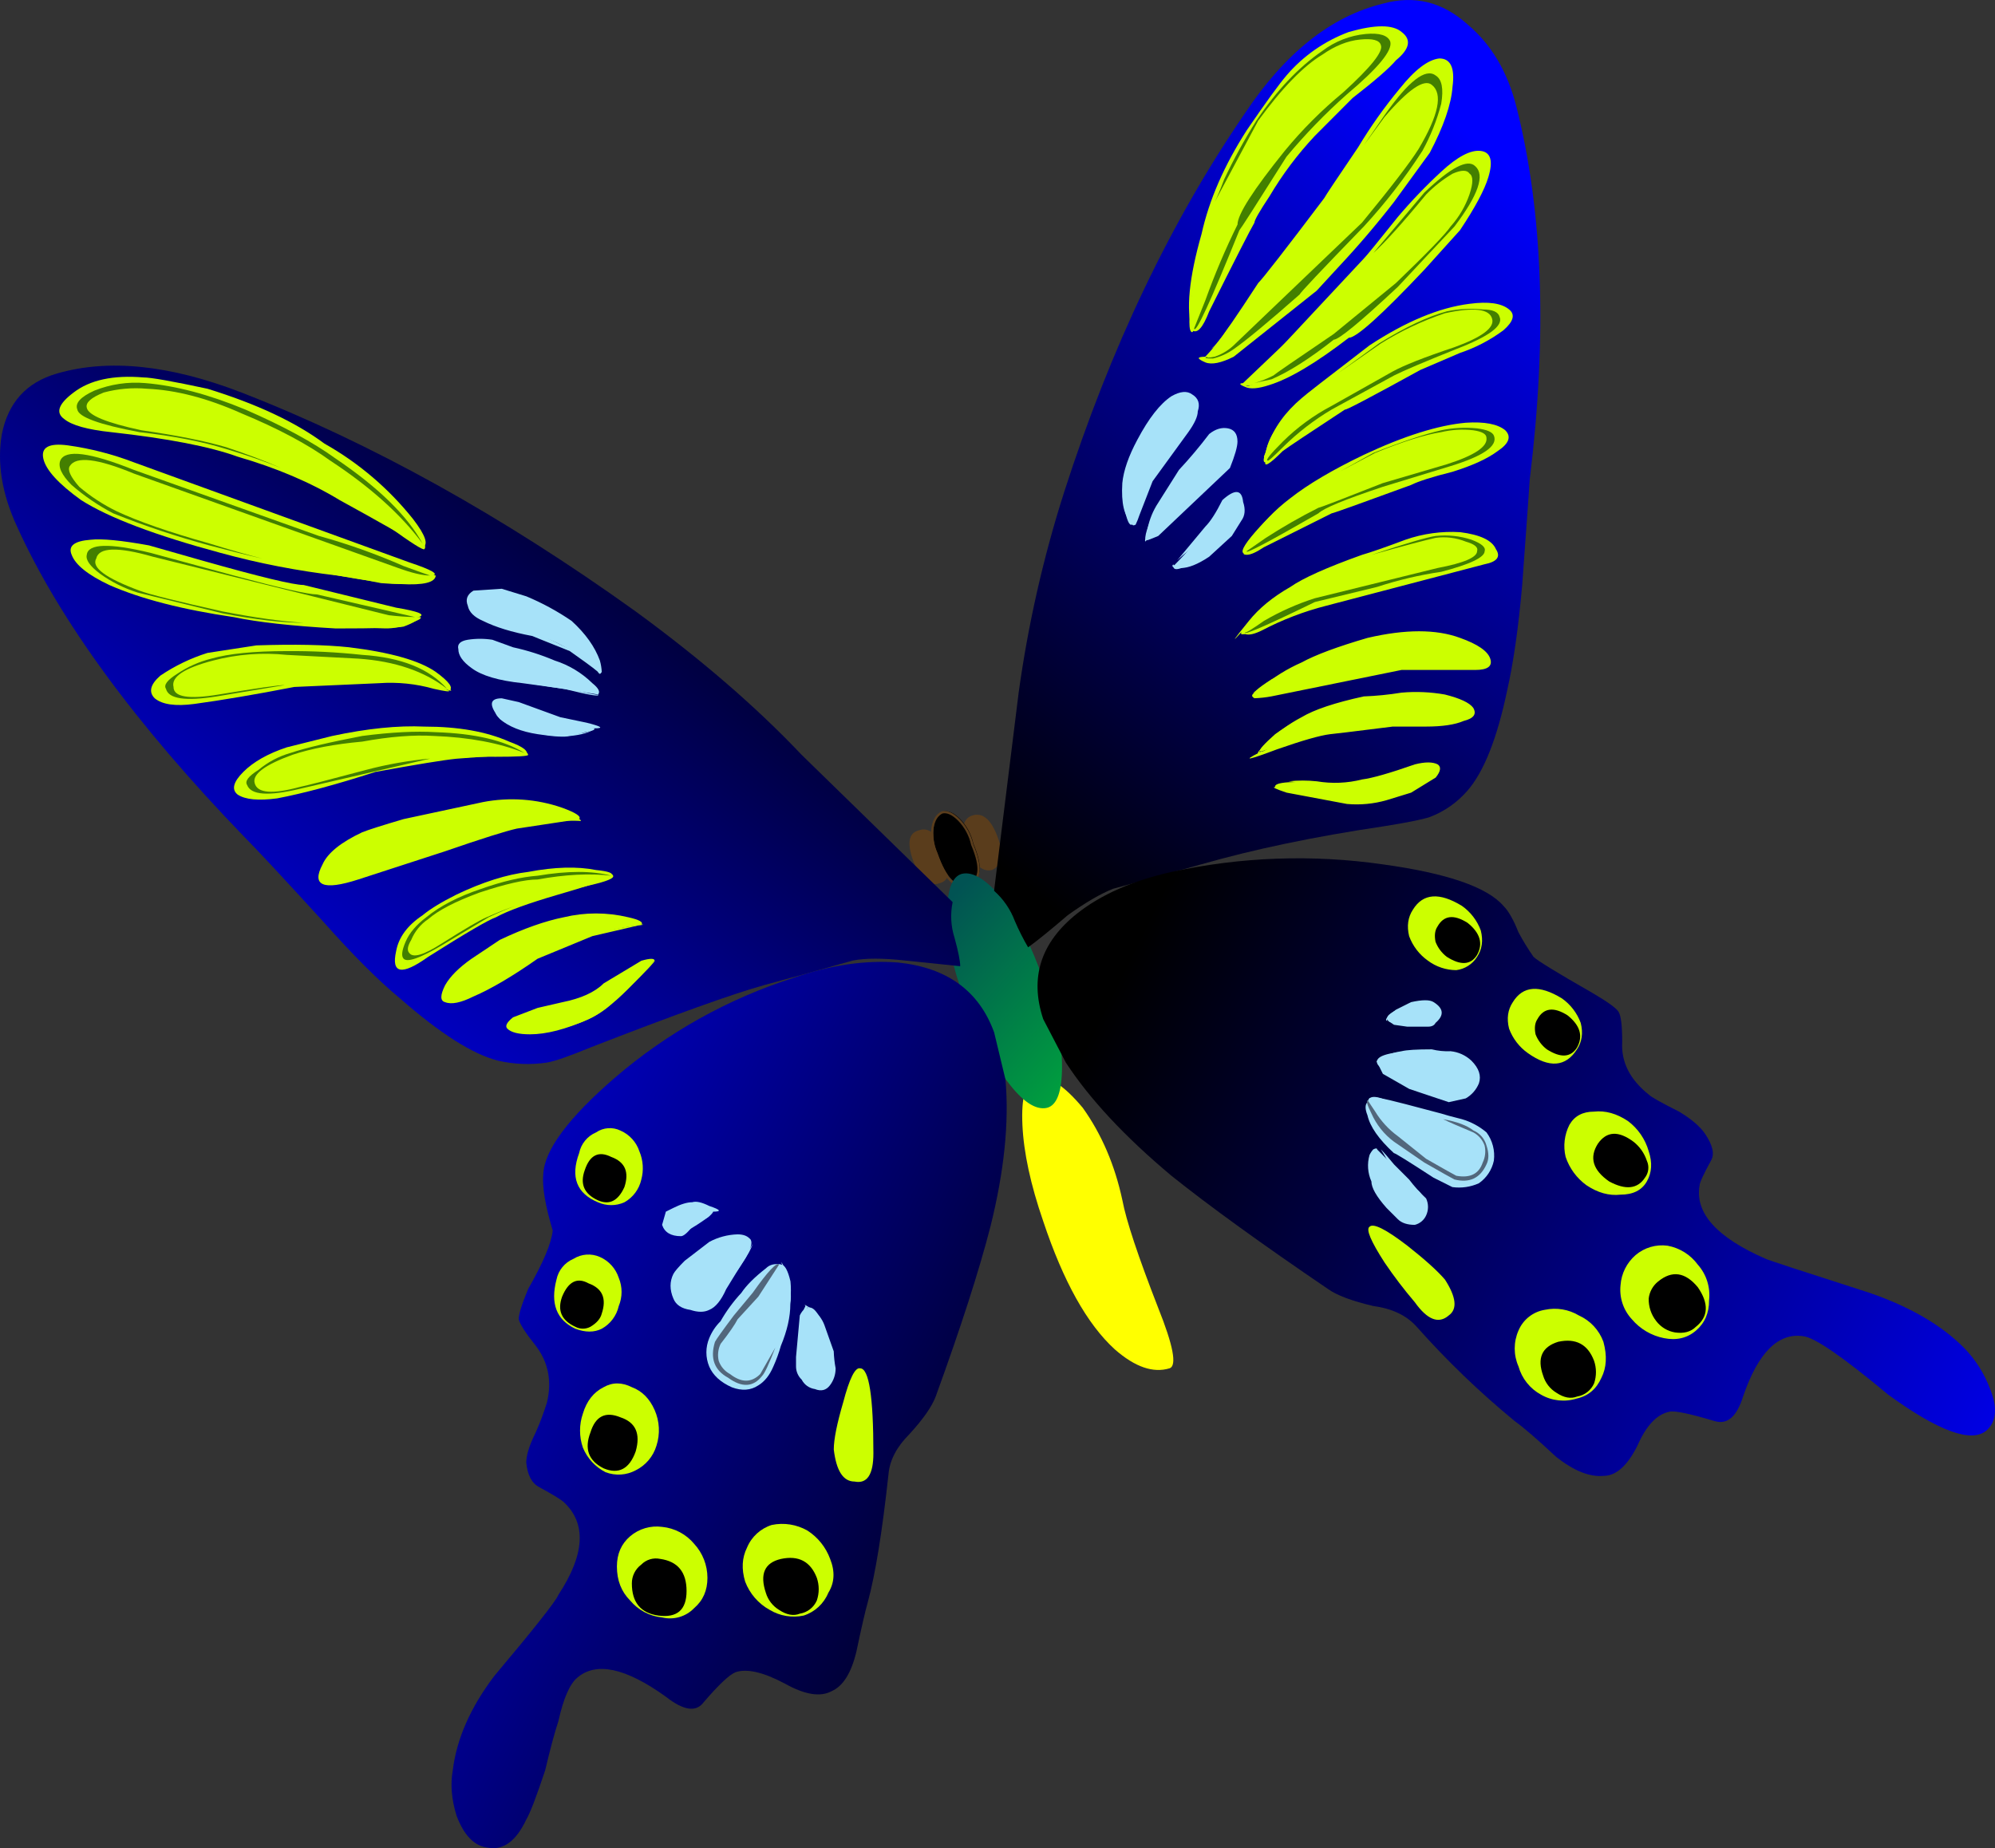 <?xml version="1.0" encoding="iso-8859-1"?>
<!-- Generator: Adobe Illustrator 20.1.0, SVG Export Plug-In . SVG Version: 6.00 Build 0)  -->
<svg version="1.0" id="Layer_1" xmlns="http://www.w3.org/2000/svg" xmlns:xlink="http://www.w3.org/1999/xlink" x="0px" y="0px"
	 viewBox="0 0 892.84 827.18" enable-background="new 0 0 892.84 827.18" xml:space="preserve">
<rect x="0" y="0" width="892.84" height="827.18" fill="#333333" stroke="none"/>
<title>butterflies_0003</title>
<path fill="#BFBFBF" fill-opacity="0" d="M593.08,197.18c20.947-28.473,31.42-49.75,31.42-63.83c0-40.987-25.333-68.677-76-83.07
	c-46.26-12.853-102.22-12.54-167.88,0.94c-66.287,13.767-122.1,37.077-167.44,69.93c-50.967,36.92-76.45,78.063-76.45,123.43
	c0,24.407,8.287,53.35,24.86,86.83c16.273,33.473,24.41,50.367,24.41,50.68c0,15.647,3.44,38.957,10.32,69.93
	c10,46,24.697,87.927,44.09,125.78c59.06,115.767,149.57,173.65,271.53,173.65c35.96,0,76.767-21.12,122.42-63.36
	c43.46-40.36,65.19-73.213,65.19-98.56c0-72.587-22.983-148.303-68.95-227.15c-7.82-13.14-23.767-37.857-47.84-74.15
	c-14.38-21.907-21.57-35.983-21.57-42.23C561.19,241.613,571.82,225.34,593.08,197.18z"/>
<path fill="#FFFF00" d="M502.32,537.24c-3.373-15.767-9.283-29.563-17.73-41.39c-8.44-10.14-15.477-14.647-21.11-13.52
	c-4.5,1.687-6.47,8.727-5.91,21.12s3.657,26.753,9.29,43.08c9.007,27.033,19.7,46.18,32.08,57.44
	c9.007,7.887,17.167,10.703,24.48,8.45c3.38-1.127,1.69-10.127-5.07-27C509.35,562.313,504.007,546.253,502.32,537.24z"/>
<path fill="#5A3D1C" d="M446.6,375c-2.813-7.887-6.48-11.267-11-10.14c-4.52,1.127-5.647,5.633-3.38,13.52
	c3.38,8.447,7.32,12.113,11.82,11C448.56,387.127,449.413,382.333,446.6,375z"/>
<path fill="#5A3D1C" d="M423,381.8c-3.38-8.447-7.32-11.827-11.82-10.14c-4.5,1.127-5.343,5.633-2.53,13.52
	c3.38,8.447,7.32,11.827,11.82,10.14C424.943,394.193,425.787,389.687,423,381.8z"/>
<path d="M435.62,377.58c-0.918-4.142-2.963-7.948-5.91-11c-2.813-2.813-5.347-3.94-7.6-3.38c-2.253,1.127-3.66,3.38-4.22,6.76
	c-0.552,4.024,0.033,8.122,1.69,11.83c3.94,11.267,8.443,15.773,13.51,13.52C439.283,394.19,440.127,388.28,435.62,377.58z"/>
<path fill="none" stroke="#5A3D1C" d="M435.1,378c4.5,10.7,3.657,16.613-2.53,17.74c-5.067,2.253-9.57-2.253-13.51-13.52
	c-1.656-3.708-2.242-7.806-1.69-11.83c0.56-3.38,1.967-5.633,4.22-6.76c2.253-0.56,4.787,0.567,7.6,3.38
	C432.133,370.061,434.177,373.863,435.1,378z"/>
<linearGradient id="SVGID_1_" gradientUnits="userSpaceOnUse" x1="1083.674" y1="342.181" x2="1088.075" y2="346.192" gradientTransform="matrix(16.88 0 0 16.9 -17876.51 -5370.259)">
	<stop  offset="0" style="stop-color:#015353"/>
	<stop  offset="0.84" style="stop-color:#009541"/>
	<stop  offset="1" style="stop-color:#00A33D"/>
</linearGradient>
<path fill="url(#SVGID_1_)" d="M466.86,438.4c-5.067-14.667-10.977-26.493-17.73-35.48c-7.333-9.013-13.523-12.957-18.57-11.83
	c-4.5,1.127-6.75,7.323-6.75,18.59c0,11.827,2.813,24.78,8.44,38.86c5.067,14.667,11.257,26.493,18.57,35.48
	c6.753,9.013,12.663,12.957,17.73,11.83c4.5-1.127,6.75-7.323,6.75-18.59C475.3,465.993,472.487,453.04,466.86,438.4z"/>
<linearGradient id="SVGID_2_" gradientUnits="userSpaceOnUse" x1="1085.959" y1="341.033" x2="1100.259" y2="323.103" gradientTransform="matrix(16.88 0 0 16.9 -17876.51 -5370.259)">
	<stop  offset="0" style="stop-color:#000000"/>
	<stop  offset="0.28" style="stop-color:#000043"/>
	<stop  offset="0.92" style="stop-color:#0000E9"/>
	<stop  offset="1" style="stop-color:#0000FF"/>
</linearGradient>
<path fill="url(#SVGID_2_)" d="M656.81,10.95c-11.253-10.14-23.92-13.237-38-9.29c-23.073,5.633-43.617,21.967-61.63,49
	c-33.207,48.433-60.207,105.033-81,169.8c-9.307,29.213-16.095,59.169-20.29,89.54l-11,88.7c4.152,3.683,7.341,8.324,9.29,13.52
	c1.734,4.044,3.714,7.978,5.93,11.78c3.94-2.813,9.85-7.6,17.73-14.36c7.88-5.633,14.633-9.577,20.26-11.83
	c2.253-0.56,15.48-4.227,39.68-11c23.64-6.76,50.64-12.393,81-16.9c10.667-1.687,17.703-3.093,21.11-4.22
	c6.52-2.483,12.321-6.549,16.88-11.83c7.333-8.447,13.243-23.37,17.73-44.77c2.813-12.393,5.063-28.163,6.75-47.31
	c2.253-30.973,3.38-46.743,3.38-47.31c7.88-64.2,5.91-119.673-5.91-166.42C674.807,32.323,667.503,19.957,656.81,10.95z"/>
<linearGradient id="SVGID_3_" gradientUnits="userSpaceOnUse" x1="1088.729" y1="343.649" x2="1114.649" y2="356.479" gradientTransform="matrix(16.88 0 0 16.9 -17876.51 -5370.259)">
	<stop  offset="0" style="stop-color:#000000"/>
	<stop  offset="0.28" style="stop-color:#000043"/>
	<stop  offset="0.92" style="stop-color:#0000E9"/>
	<stop  offset="1" style="stop-color:#0000FF"/>
</linearGradient>
<path fill="url(#SVGID_3_)" d="M672.85,405.46c-7.333-8.447-25.333-14.643-54-18.59c-31.466-4.527-63.488-3.382-94.55,3.38
	c-17.447,3.94-31.517,10.137-42.21,18.59c-16.32,12.953-21.387,28.723-15.2,47.31L477,475.57
	c10.667,16.333,26.427,33.23,47.28,50.69c16.887,13.513,40.243,30.41,70.07,50.69c3.94,2.813,10.693,5.347,20.26,7.6
	c8.44,1.127,14.913,4.223,19.42,9.29c13.507,15.206,28.185,29.329,43.9,42.24c3.94,2.813,10.13,8.163,18.57,16.05
	c7.88,6.193,14.917,9.01,21.11,8.45c5.627,0,10.693-4.507,15.2-13.52c3.94-9.013,8.723-14.083,14.35-15.21
	c2.253-0.56,9.007,0.847,20.26,4.22c5.627,1.687,9.847-1.98,12.66-11c6.753-19.713,15.753-28.713,27-27
	c5.067,0.56,17.733,9.29,38,26.19c22.513,16.333,37.147,21.683,43.9,16.05c4.5-3.94,5.063-10.137,1.69-18.59
	c-2.583-6.962-6.612-13.297-11.82-18.59c-10.133-10.14-24.203-18.307-42.21-24.5c-29.827-9.573-45.303-14.643-46.43-15.21
	c-21.947-9.573-31.797-20.557-29.55-32.95c0-1.127,1.69-4.793,5.07-11c1.687-2.813,0.843-6.757-2.53-11.83
	c-2.253-3.38-6.193-6.76-11.82-10.14c-7.88-3.94-12.383-6.473-13.51-7.6c-8.447-6.733-12.403-14.606-11.87-23.62
	c0-7.333-0.563-11.84-1.69-13.52c-1.127-1.68-5.067-4.497-11.82-8.45c-15.76-9.013-24.483-14.363-26.17-16.05
	c-2.475-3.524-4.73-7.197-6.75-11C677.343,411.647,675.103,407.713,672.85,405.46z"/>
<path fill="#CCFF00" d="M717.6,600.6c-1.913-5.27-5.883-9.539-11-11.83c-4.565-2.733-9.996-3.637-15.2-2.53
	c-5.279,0.851-9.746,4.362-11.82,9.29c-2.252,5.113-2.252,10.937,0,16.05c1.521,5.421,5.176,9.993,10.13,12.67
	c4.862,2.778,10.665,3.391,16,1.69c5.067-1.127,8.733-4.223,11-9.29C718.99,612.143,719.287,606.793,717.6,600.6z"/>
<path fill="#CCFF00" d="M759.81,566c-3.262-4.436-8.094-7.458-13.51-8.45c-5.145-0.694-10.343,0.829-14.3,4.19
	c-3.963,3.426-6.393,8.293-6.75,13.52c-0.586,5.564,1.263,11.11,5.07,15.21c3.69,4.359,8.748,7.338,14.35,8.45
	c5.627,1.127,10.41,0,14.35-3.38c3.94-3.38,5.89-7.893,5.85-13.54C765.537,576.19,763.697,570.37,759.81,566z"/>
<path fill="#CCFF00" d="M728.57,501.76c-5.067-3.38-10.133-4.787-15.2-4.22c-5.067,0-8.733,1.97-11,5.91
	c-2.245,4.436-2.844,9.524-1.69,14.36c1.709,5.095,4.968,9.528,9.32,12.68c5.067,3.38,10.133,4.787,15.2,4.22
	c5.627,0,9.567-1.97,11.82-5.91c2.253-3.94,2.533-8.447,0.84-13.52C736.33,509.877,733.065,505.126,728.57,501.76z"/>
<path fill="#CCFF00" d="M699,446.85c-10.133-6.193-17.45-5.63-21.95,1.69c-2.253,3.38-2.817,7.323-1.69,11.83
	c1.629,4.44,4.573,8.277,8.44,11c9.567,6.76,16.883,6.197,21.95-1.69c2.253-3.38,2.817-7.323,1.69-11.83
	C705.811,453.41,702.867,449.573,699,446.85z"/>
<path fill="#CCFF00" d="M654.28,405.46c-10.133-6.193-17.45-5.63-21.95,1.69c-2.22,3.38-2.783,7.33-1.69,11.85
	c1.629,4.44,4.573,8.277,8.44,11c3.661,2.722,8.098,4.201,12.66,4.22c3.823-0.487,7.229-2.654,9.29-5.91
	c2.253-3.38,2.817-7.323,1.69-11.83C661.095,412.033,658.15,408.188,654.28,405.46z"/>
<path fill="#CCFF00" d="M646.68,572.72c-3.38-3.94-9.007-9.01-16.88-15.21c-9.567-7.333-15.193-10.15-16.88-8.45
	c-1.687,1.127,0.563,6.477,6.75,16.05c4.174,6.157,8.685,12.079,13.51,17.74c5.627,7.887,10.693,9.857,15.2,5.91
	C652.313,585.953,651.747,580.607,646.68,572.72z"/>
<path fill="#A7E2F9" d="M620.51,492.47c-3.94-1.687-6.473-1.967-7.6-0.84s-0.563,3.66,1.69,7.6c3.188,4.867,7.186,9.152,11.82,12.67
	c7.445,5.716,15.352,10.804,23.64,15.21c7.333,2.813,12.4,0.843,15.2-5.91c2.253-8.447-0.28-14.08-7.6-16.9l-24.48-7.6
	C632.613,496.693,628.39,495.283,620.51,492.47z"/>
<path fill="#A7E2F9" d="M665.26,506.83c-3.209-2.724-6.958-4.738-11-5.91c-4.5-1.127-7.597-1.97-9.29-2.53l-16-4.22
	c-10.667-2.813-15.733-3.657-15.2-2.53c0-1.127,4.783,0.563,14.35,5.07l16,5.91c9.567,3.38,14.9,5.913,16,7.6
	c1.667,2.155,2.286,4.941,1.69,7.6c-0.556,2.247-2.111,4.115-4.22,5.07c-2.813,1.687-7.033,0.56-12.66-3.38l-15.2-11
	c-4.475-3.362-8.706-7.038-12.66-11c-2.813-3.94-3.94-5.91-3.38-5.91c-0.567-0.56-1.13,0.003-1.69,1.69
	c-1.127,1.127-1.127,3.097,0,5.91c1.127,5.067,5.067,10.7,11.82,16.9c0.56,0,6.47,3.667,17.73,11l8.44,4.22
	c4.021,0.552,8.115-0.034,11.82-1.69c3.468-2.389,5.884-6.019,6.75-10.14C669.143,515.002,667.96,510.462,665.26,506.83z"/>
<path fill="#52677C" d="M645.84,500.92c2.253,1.127,6.757,3.097,13.51,5.91c2.374,1.262,4.184,3.372,5.07,5.91
	c0.59,2.556,0.29,5.237-0.85,7.6c-1.687,5.067-5.627,7.037-11.82,5.91c-1.127-0.56-5.63-3.093-13.51-7.6l-12.66-10.14
	c-4.071-2.961-7.514-6.7-10.13-11l-3.38-5.07c-0.76,0.167-0.197,2.137,1.69,5.91c2.221,5.03,5.712,9.396,10.13,12.67l13.51,9.29
	c7.88,4.507,12.383,7.04,13.51,7.6c6.753,1.687,11.537-0.567,14.35-6.76c1.127-2.253,1.127-5.07,0-8.45
	c-0.826-3.042-3.005-5.535-5.91-6.76C656.53,503.72,652.027,502.047,645.84,500.92z"/>
<path fill="#A7E2F9" d="M631.49,470.51c-10.667,0.56-15.733,2.25-15.2,5.07c0,2.813,10.693,7.6,32.08,14.36
	c3.94,1.127,7.317-0.563,10.13-5.07c1.127-2.112,1.127-4.648,0-6.76c-1.732-2.287-4.071-4.044-6.75-5.07
	C648.37,471.353,641.617,470.51,631.49,470.51z"/>
<path fill="#A7E2F9" d="M648.37,493.31l7.6-1.69c2.672-1.527,4.754-3.908,5.91-6.76c1.127-3.38,0-6.76-3.38-10.14
	c-2.548-2.391-5.813-3.874-9.29-4.22c-2.839,0.126-5.682-0.156-8.44-0.84c-6.753,0-11.257,0.28-13.51,0.84
	c-2.923,0.423-5.767,1.276-8.44,2.53c-2.253,1.127-3.097,1.97-2.53,2.53l11-3.38h13.51c7.88,1.127,12.663,2.817,14.35,5.07
	c3.38,3.38,2.817,6.477-1.69,9.29c-1.687,1.127-4.5,0.563-8.44-1.69l-12.66-5.07c-10.667-2.253-16-3.66-16-4.22l2.53,5.07
	l11.82,6.76L648.37,493.31z"/>
<path fill="#A7E2F9" d="M627.27,451.08c-5.627,2.253-7.597,4.223-5.91,5.91c1.127,1.127,6.753,1.407,16.88,0.84
	c2.253,0.56,3.943-0.567,5.07-3.38c1.127-3.94-0.563-5.91-5.07-5.91C633.733,448.54,630.077,449.387,627.27,451.08z"/>
<path fill="#A7E2F9" d="M632.33,450.23c3.94-1.127,6.753-1.127,8.44,0c1.687,1.687,1.687,3.377,0,5.07
	c-0.56,0.56-2.25,0.84-5.07,0.84l-5.91-0.84c-4.573,1.373-7.387,1.937-8.44,1.69l2.53,1.69l5.91,0.84h9.29
	c1.687,0,2.813-0.563,3.38-1.69c3.94-3.38,3.66-6.477-0.84-9.29c-1.687-1.127-5.063-1.127-10.13,0l-6.75,3.38
	c-4.4,3.333-5.527,5.023-3.38,5.07c-1.547-0.087-0.14-1.493,4.22-4.22C628.953,451.077,631.203,450.23,632.33,450.23z"/>
<path fill="#A7E2F9" d="M625.58,523.73l-9.29-9.29c-2.253,0-2.253,4.507,0,13.52c1.94,5.692,5.112,10.885,9.29,15.21
	c4.5,4.507,7.877,4.507,10.13,0c2.813-3.38,2.533-6.76-0.84-10.14C631.234,530.52,628.086,527.369,625.58,523.73z"/>
<path fill="#A7E2F9" d="M616.29,514.43c0-0.56-0.563-0.56-1.69,0c-0.691,0.751-1.261,1.604-1.69,2.53
	c-1.126,3.92-0.825,8.112,0.85,11.83c0,2.813,2.25,6.757,6.75,11.83l5.07,5.07c1.687,1.687,4.22,2.53,7.6,2.53
	c2.247-0.556,4.115-2.111,5.07-4.22c1.122-2.409,1.122-5.191,0-7.6c-2.76-2.604-5.302-5.43-7.6-8.45l-6.75-6.76
	c-2.473-3.027-4.443-5.28-5.91-6.76c1.549,2.452,2.958,4.989,4.22,7.6l6.75,7.6c1.127,1.687,3.097,4.22,5.91,7.6
	c1.127,3.94,0,5.91-3.38,5.91c-2.813,0-5.063-1.69-6.75-5.07L619.67,528L616.29,514.43z"/>
<path fill="#A7E2F9" d="M503.16,227.21c1.127,5.633,2.253,8.167,3.38,7.6c0.56,0,1.403-2.253,2.53-6.76
	c0.817-4.67,2.236-9.214,4.22-13.52c9.007-12.393,14.073-19.433,15.2-21.12c5.627-6.193,7.033-10.7,4.22-13.52
	c-3.38-4.507-8.163-3.1-14.35,4.22c-5.627,5.633-10.13,14.08-13.51,25.34C503.147,215.206,502.574,221.236,503.16,227.21z"/>
<path fill="#A7E2F9" d="M506.54,234c0,1.127,0.563,1.407,1.69,0.84c0.66-1.366,1.225-2.776,1.69-4.22l5.91-15.21l16-22
	c2.813-3.94,4.22-7.037,4.22-9.29c1.127-3.38,0.283-5.913-2.53-7.6c-2.253-1.687-5.35-1.407-9.29,0.84
	c-5.067,3.38-10.133,9.857-15.2,19.43c-3.94,7.333-6.19,13.81-6.75,19.43c-0.56,9.013,0.847,14.927,4.22,17.74
	c-2.813-3.38-3.657-9.293-2.53-17.74c1.241-6.518,3.52-12.794,6.75-18.59c5.067-9.013,9.287-14.083,12.66-15.21
	c2.253-1.127,4.223-1.407,5.91-0.84c1.118,1.102,1.451,2.774,0.84,4.22c0,1.127-2.533,4.793-7.6,11l-11,14.36
	c-2.777,4.944-4.503,10.408-5.07,16.05V234H506.54z"/>
<path fill="#A7E2F9" d="M514.14,234.81c-1.687,4.507-1.967,6.76-0.84,6.76c1.127,0.56,6.193-3.947,15.2-13.52l18.57-18.59
	c5.627-7.333,6.19-12.12,1.69-14.36c-2.253-2.253-6.193-0.563-11.82,5.07l-16,21.12C518.228,225.558,515.95,230.088,514.14,234.81z"
	/>
<path fill="#A7E2F9" d="M541.15,194.26c-4.228,5.576-8.737,10.933-13.51,16.05l-10.13,16.05c-2.144,3.64-3.576,7.655-4.22,11.83
	c-1.127,3.94-1.127,5.067,0,3.38c-0.56,0.56,1.13-0.003,5.07-1.69l32.08-30.41c2.253-5.633,3.38-9.577,3.38-11.83
	c0-3.38-1.407-5.35-4.22-5.91S543.97,192.013,541.15,194.26z"/>
<path fill="#A7E2F9" d="M535.24,242.42c-3.38,3.94-6.757,7.607-10.13,11c0,2.813,4.783,1.123,14.35-5.07
	c5.596-3.899,10.458-8.757,14.36-14.35c2.813-6.193,2.533-9.86-0.84-11c-2.253-0.56-4.787,1.41-7.6,5.91
	C542.745,233.927,539.321,238.489,535.24,242.42z"/>
<path fill="#A7E2F9" d="M547.91,227.21c3.38-3.38,5.07-3.1,5.07,0.84c1.127,2.813-0.28,5.91-4.22,9.29l-9.29,8.45
	c-9.567,6.193-14.35,8.447-14.35,6.76c-1.127,1.127,0,1.69,3.38,1.69s7.6-1.69,12.66-5.07l10.13-9.29l4.22-6.76
	c1.687-2.253,1.967-5.07,0.84-8.45c-0.56-5.633-3.657-5.913-9.29-0.84c-2.813,5.633-5.347,9.577-7.6,11.83l-12.66,15.2
	c1.207-1.193,3.177-2.883,5.91-5.07c3.247-2.673,6.09-5.802,8.44-9.29L547.91,227.21z"/>
<path fill="#CCFF00" d="M607.85,16c-8.549,1.747-16.442,5.843-22.79,11.83c-5.067,3.94-11.54,11.273-19.42,22
	c-17.509,23.495-28.568,51.16-32.08,80.25c-1.687,12.393-1.687,18.59,0,18.59c0.56,0,3.093-5.35,7.6-16.05
	c5.627-14.667,10.96-26.493,16-35.48c11.82-22.527,25.89-39.987,42.21-52.38c15.753-13.533,22.8-22.27,21.14-26.21
	C619.383,15.737,615.163,14.887,607.85,16z"/>
<path fill="#CCFF00" d="M605.32,43.89c10.133-7.887,16.607-13.52,19.42-16.9c6.193-5.067,7.037-9.29,2.53-12.67
	c-3.94-3.38-11.82-3.38-23.64,0c-10.786,4.006-20.374,10.693-27.86,19.43c-3.38,3.947-9.303,12.117-17.77,24.51
	c-10.133,15.767-16.887,31.253-20.26,46.46c-5.627,19.713-7.033,34.073-4.22,43.08c-1.687-10.14,0.563-24.783,6.75-43.93
	c4.855-15.863,11.975-30.942,21.14-44.77c13.507-20.273,25.89-32.383,37.15-36.33c6.193-2.253,10.133-2.533,11.82-0.84
	c2.253,1.687,1.973,4.22-0.84,7.6c-9.573,8.447-18.017,16.333-25.33,23.66c-7.475,8.071-14.522,16.53-21.11,25.34
	c-4.5,7.333-7.033,11-7.6,11c-7.44,12.689-13.118,26.33-16.88,40.55c-2.253,7.333-3.943,13.247-5.07,17.74
	c2.253,1.687,4.787-1.13,7.6-8.45c11.82-23.653,18.573-36.887,20.26-39.7c0-1.127,2.25-5.07,6.75-11.83
	c5.744-9.715,12.538-18.769,20.26-27L605.32,43.89z"/>
<path fill="#437F00" d="M591.81,24.46c5.627-3.94,11.253-6.193,16.88-6.76c5.627-0.567,8.73,0.28,9.31,2.54
	c1.127,2.813-4.5,9.853-16.88,21.12c-9.549,7.864-18.313,16.635-26.17,26.19c-14.073,17.46-21.11,28.443-21.11,32.95
	c-5.424,10.98-10.215,22.262-14.35,33.79L534.4,147c0.56,2.813,7.313-11.83,20.26-43.93c0.56-0.56,7.597-11.543,21.11-32.95
	c8.282-9.962,17.308-19.282,27-27.88c14.073-11.827,20.547-19.71,19.42-23.65c-1.127-2.813-4.793-3.94-11-3.38
	c-7.054,0.677-13.78,3.309-19.42,7.6c-10.667,7.333-20.517,17.753-29.55,31.26c-5.31,8.431-10.102,17.177-14.35,26.19
	c-1.687,4.507-3.093,7.887-4.22,10.14L563.1,54C573.793,39.38,583.363,29.533,591.81,24.46z"/>
<path fill="#CCFF00" d="M574.08,114.86L549.6,147c-3.275,4.812-6.955,9.335-11,13.52c3.94,5.067,19.7-6.197,47.28-33.79
	c25.9-26.487,41.663-45.087,47.29-55.8c5.627-7.887,9.293-15.49,11-22.81c1.127-7.333,0.283-11.84-2.53-13.52
	c-5.627-2.813-14.35,4.79-26.17,22.81C599.157,81.63,585.36,100.78,574.08,114.86z"/>
<path fill="#CCFF00" d="M650.06,38.83c1.127-8.447-0.843-12.67-5.91-12.67c-5.067,0.56-10.977,5.067-17.73,13.52
	c-6.847,8.245-13.055,17-18.57,26.19c-9.567,14.087-14.633,21.687-15.2,22.8c-17.447,23.093-27.297,35.76-29.55,38
	c-9.567,14.667-15.757,23.667-18.57,27c-0.739,0.941-1.589,1.791-2.53,2.53c1.207-0.73,2.339-1.578,3.38-2.53
	c3.38-3.38,10.133-12.11,20.26-26.19c14.667-16.893,24.797-29.56,30.39-38C603.343,80.493,613.193,67,625.58,49
	c3.94-4.507,7.317-6.477,10.13-5.91c2.813,1.127,3.657,3.943,2.53,8.45c-1.127,6.76-7.6,17.46-19.42,32.1
	c-21.387,23.093-32.363,34.92-32.93,35.48l-32.08,31.26c-2.786,3.458-6.228,6.33-10.13,8.45c-2.813,1.127-4.22,1.407-4.22,0.84
	c-3.94,0-3.94,0.843,0,2.53c2.813,1.127,7.033,0.283,12.66-2.53l37.15-29.57l10.13-11c8.44-9.013,16.6-18.587,24.48-28.72l16-22
	C646.1,56.56,649.493,46.71,650.06,38.83z"/>
<path fill="#437F00" d="M610.38,65l9.29-12.67c10.667-12.393,17.703-17.18,21.11-14.36c5.067,3.94,3.097,13.513-5.91,28.72
	c-3.913,6.207-12.357,17.193-25.33,32.96L553,153.72c-2.59,2.672-5.772,4.697-9.29,5.91c-2.813,0.56-3.94,0.56-3.38,0
	c-1.687,0.56-0.843,0.84,2.53,0.84c3.34-0.794,6.494-2.227,9.29-4.22c5.627-3.94,15.477-12.107,29.55-24.5
	c0-0.56,9.567-10.697,28.7-30.41c9.669-10.498,18.424-21.802,26.17-33.79c3.674-6.664,6.506-13.758,8.43-21.12
	c1.127-6.76,0.283-10.983-2.53-12.67c-4.5-3.38-12.097,2.533-22.79,17.74L610.38,65z"/>
<path fill="#CCFF00" d="M659.35,86.13c2.253-5.633,2.253-9.3,0-11c-4.5-4.507-13.223,0.843-26.17,16.05
	c-20.26,23.653-34.05,39.14-41.37,46.46l-35.46,33.79c0,1.127,1.69,1.407,5.07,0.84c3.638-0.67,7.092-2.109,10.13-4.22l29.55-20.27
	c17.06-12.553,32.637-27.006,46.43-43.08C653.177,98.52,657.117,92.33,659.35,86.13z"/>
<path fill="#CCFF00" d="M643.31,85.29c4.5-3.38,7.877-4.787,10.13-4.22c1.687,1.127,1.687,3.66,0,7.6
	c-2.253,6.22-8.733,14.387-19.44,24.5c-18,19.147-28.693,28.72-32.08,28.72l-30.39,23.65c-9.567,6.76-14.35,8.73-14.35,5.91
	c-2.813,0-2.813,0.563,0,1.69c2.253,1.127,5.92,0.847,11-0.84c9.007-2.813,20.827-9.853,35.46-21.12
	c3.38,0,14.637-10.137,33.77-30.41l16-17.74c6.753-10.14,10.973-18.023,12.66-23.65c2.253-7.333,1.127-11.277-3.38-11.83
	c-4.507-0.553-10.403,2.543-17.69,9.29c-6.884,6.351-13.37,13.12-19.42,20.27c-9.007,11.267-14.073,17.463-15.2,18.59l-48.12,51.53
	l-3.38,2.53c1.333-0.753,2.74-1.597,4.22-2.53c3.38-2.82,10.417-9.563,21.11-20.23l29.55-29.57
	C620.513,110.083,630.363,99.37,643.31,85.29z"/>
<path fill="#437F00" d="M657.66,77.69c1.687,1.127,1.687,4.223,0,9.29c-1.825,5.303-4.695,10.186-8.44,14.36
	c-2.253,3.38-10.413,11.827-24.48,25.34l-27.86,22.81c-17.447,11.827-26.447,18.023-27,18.59c-2.703,1.384-5.528,2.516-8.44,3.38
	c1.88-0.487,4.413-1.05,7.6-1.69c7.88-3.38,17.167-9.293,27.86-17.74c2.253,0,11.82-7.883,28.7-23.65l25.33-27
	c10.667-14.08,13.763-23.08,9.29-27c-3.38-3.38-10.977,0.563-22.79,11.83l-22.79,27c5.067-4.507,12.947-13.237,23.64-26.19
	c3.511-3.606,7.486-6.73,11.82-9.29C654.033,76.01,656.553,75.997,657.66,77.69z"/>
<path fill="#CCFF00" d="M600.25,180.75c21.387-12.953,37.427-20.837,48.12-23.65c16.887-5.067,24.203-10.137,21.95-15.21
	c-1.127-2.813-4.223-4.22-9.29-4.22c-6.689,0.104-13.291,1.539-19.42,4.22c-11.26,2.253-27.593,11.827-49,28.72
	c-10.133,7.333-17.467,14.667-22,22c-2.111,3.042-3.55,6.499-4.22,10.14c-1.127,2.813-1.127,4.22,0,4.22
	c0.567,0,3.663-3.097,9.29-9.29C582.933,190.785,591.224,185.072,600.25,180.75z"/>
<path fill="#CCFF00" d="M675.39,138.51c-3.373-2.813-9.283-3.657-17.73-2.53c-13.507,1.687-28.42,7.883-44.74,18.59
	c-19.133,14.667-29.263,22.55-30.39,23.65c-7.333,6.193-12.4,13.233-15.2,21.12c-0.446,1.727-1.01,3.421-1.69,5.07l0.84,1.69
	c-1.127,3.38,1.407,1.973,7.6-4.22c2.253-1.687,11.54-7.883,27.86-18.59c0,0.56,11.257-5.353,33.77-17.74l17.73-7.6
	c6.968-2.334,13.522-5.756,19.42-10.14c4.5-3.94,5.343-7.037,2.53-9.29 M652.59,141c5.067-0.56,8.163,0.003,9.29,1.69
	s0.283,3.657-2.53,5.91c-1.687,1.127-10.13,4.507-25.33,10.14l-32.08,16.9c-10.339,4.82-19.764,11.394-27.86,19.43
	c-3.333,3.58-5.583,6.113-6.75,7.6l0.84-4.22c3.373-7.333,9-14.09,16.88-20.27l30.39-22C629.513,147.213,641.897,142.153,652.59,141
	z"/>
<path fill="#437F00" d="M646.68,140.2c12.947-2.813,19.983-1.97,21.11,2.53c1.127,3.94-4.5,8.163-16.88,12.67
	c-13.507,4.507-22.793,8.173-27.86,11l-27,15.21c-8.071,4.233-15.469,9.642-21.95,16.05c-5.627,5.633-7.877,8.45-6.75,8.45
	c0,0.56,2.25-1.41,6.75-5.91c6.581-6.514,13.936-12.197,21.9-16.92l27.86-15.21c4.5-2.253,13.787-6.197,27.86-11.83
	c14.633-5.633,21.107-10.42,19.42-14.36c-0.56-2.253-3.093-3.38-7.6-3.38c-5.345-0.546-10.742-0.263-16,0.84
	c-8.44,2.253-18.57,7.04-30.39,14.36l-18.57,13.52l19.42-13.5C627.002,148.114,636.627,143.577,646.68,140.2z"/>
<path fill="#CCFF00" d="M563.95,235.66c-6.193,6.76-8.727,10.703-7.6,11.83c0.56,0.56,4.5-1.693,11.82-6.76
	c8.446-5.276,17.183-10.07,26.17-14.36c13.507-6.193,30.39-11.827,50.65-16.9c16.32-3.94,23.917-8.727,22.79-14.36
	c-2.253-5.067-11.82-5.63-28.7-1.69c-24.767,9.013-41.65,16.617-50.65,22.81C579.308,221.392,571.048,227.948,563.95,235.66z"/>
<path fill="#CCFF00" d="M650.06,194.26c5.067-0.56,8.163,0.003,9.29,1.69c1.127,1.687,0.28,3.37-2.54,5.05
	c-2.813,2.253-11.537,5.35-26.17,9.29c-21.387,6.193-32.923,10.137-34.61,11.83c-10.255,4.013-19.912,9.413-28.7,16.05
	c-6.753,6.193-10.13,9.01-10.13,8.45c-1.127,1.127-0.847,1.69,0.84,1.69s4.22-1.127,7.6-3.38L596,229.75
	c0.567,0,12.387-4.223,35.46-12.67c3.373-1.687,9.563-3.657,18.57-5.91c9.007-2.813,15.76-5.91,20.26-9.29
	c5.067-3.38,6.193-6.477,3.38-9.29c-3.38-2.813-9.29-3.94-17.73-3.38c-12.38,1.127-27.577,5.913-45.59,14.36
	c-14.047,6.747-25.01,13.223-32.89,19.43c-6.89,5.182-12.88,11.463-17.73,18.59l-1.73,2.52c1.214-1.035,2.345-2.166,3.38-3.38
	c5.103-6.741,11.418-12.472,18.62-16.9c6.193-5.067,17.167-11.263,32.92-18.59C631.487,197.92,643.867,194.26,650.06,194.26z"/>
<path fill="#437F00" d="M668.63,195.11c-0.567-1.687-3.1-2.813-7.6-3.38c-5.345-0.546-10.742-0.262-16,0.84
	c-7.333,1.687-17.463,5.067-30.39,10.14l-15.2,8.45l16-8.45c12.38-5.067,22.23-8.163,29.55-9.29c4.699-1.104,9.554-1.388,14.35-0.84
	c3.94,0.56,5.91,1.687,5.91,3.38c0.56,3.94-5.35,7.883-17.73,11.83l-28.7,8.45c-18.573,7.333-28.14,11-28.7,11
	c-8.117,4.079-16.009,8.592-23.64,13.52l-8.48,5.88c-1.127,1.687,9.567-3.947,32.08-16.9c2.253-2.253,11.82-6.197,28.7-11.83
	l30.39-9.29C663.83,204.12,670.317,199.617,668.63,195.11z"/>
<path fill="#CCFF00" d="M641.62,255.93c14.667-3.38,21.983-6.477,21.95-9.29s-2.847-4.783-8.44-5.91
	c-6.175-1.106-12.52-0.819-18.57,0.84c-6.753,1.127-22.793,6.477-48.12,16.05c-9.002,3.94-17.277,9.366-24.48,16.05
	c-6.193,5.633-9.007,9.013-8.44,10.14c0.56,0.56,4.5-1.13,11.82-5.07c9.007-5.633,17.45-9.3,25.33-11L641.62,255.93z"/>
<path fill="#CCFF00" d="M664.41,252.55c5.627-1.127,7.317-3.38,5.07-6.76c-1.687-3.94-7.02-6.473-16-7.6
	c-8.303-0.506-16.624,0.643-24.48,3.38c-9.007,3.38-15.48,5.633-19.42,6.76c-15.76,5.633-26.453,10.42-32.08,14.36
	c-7.88,4.507-14.07,9.577-18.57,15.21c-7.027,8.667-8.153,10.357-3.38,5.07c0.338,0.6,1.008,0.933,1.69,0.84
	c1.687,0.56,4.22-0.003,7.6-1.69c9.107-4.768,18.739-8.46,28.7-11l70.92-18.59 M611.27,250.84c17.447-6.193,29.547-9.01,36.3-8.45
	c4.5,0.56,7.313,1.687,8.44,3.38c0.56,1.687-0.567,3.093-3.38,4.22c-1.127,0.56-9.287,2.53-24.48,5.91l-32.93,7.6
	c-10.296,2.326-20.043,6.629-28.7,12.67c-6.753,5.067-10.13,7.32-10.13,6.76c0,0.56,1.407-1.13,4.22-5.07
	c4.5-5.633,10.69-10.42,18.57-14.36c1.1-0.54,11.78-4.753,32.04-12.64L611.27,250.84z"/>
<path fill="#437F00" d="M656,242.42c3.94,1.127,5.63,2.533,5.07,4.22c0,2.813-5.91,5.347-17.73,7.6l-54.88,13.52
	c-7.946,2.533-15.589,5.933-22.79,10.14c-5.627,3.94-8.44,5.63-8.44,5.07c-1.127,1.687,9.287-2.82,31.24-13.52l27.86-6.76
	c9.356-3.069,18.958-5.331,28.7-6.76c12.947-3.38,19.42-6.477,19.42-9.29c0.56-1.687-1.41-3.377-5.91-5.07
	c-5.152-1.695-10.607-2.271-16-1.69c-3.94,0.56-13.507,3.377-28.7,8.45c14.073-3.94,23.64-6.473,28.7-7.6
	C647.097,240.111,651.737,240.694,656,242.42z"/>
<path fill="#CCFF00" d="M569,304.09c-6.193,3.94-9.007,6.473-8.44,7.6s12.38-1.97,35.44-9.29c18-5.067,32.353-6.757,43.06-5.07
	c14.073,0,21.39-1.127,21.95-3.38c0.56-1.687-1.41-3.657-5.91-5.91c-5.168-2.84-10.983-4.294-16.88-4.22
	c-12.947-1.687-28.423,1.41-46.43,9.29C583.93,296.483,576.333,300.143,569,304.09z"/>
<path fill="#CCFF00" d="M660.19,299.86c5.627,0,7.877-1.69,6.75-5.07c-1.127-3.38-5.63-6.477-13.51-9.29
	c-10.667-3.94-24.457-3.94-41.37,0c-13.507,3.94-23.357,7.607-29.55,11c-6.401,2.81-12.37,6.513-17.73,11
	c-1.291,1.023-2.71,1.873-4.22,2.53c1.779-0.651,3.48-1.499,5.07-2.53c5.921-3.85,12.13-7.24,18.57-10.14
	c9.446-4.285,19.369-7.427,29.56-9.36c15.76-3.38,27.017-3.66,33.77-0.84c3.94,1.127,6.19,2.533,6.75,4.22s-0.567,2.813-3.38,3.38
	h-22.79c-19.7,2.827-29.83,4.24-30.39,4.24c-24.2,8.447-36.3,12.39-36.3,11.83h-0.84c-0.34,0.667-0.06,1.23,0.84,1.69
	c2.551-0.089,5.091-0.369,7.6-0.84l58.25-11.83h32.93L660.19,299.86z"/>
<path fill="#CCFF00" d="M570.7,328.58c-5.067,4.507-7.317,7.04-6.75,7.6c0,0.56,3.097-0.567,9.29-3.38
	c6.82-2.883,13.88-5.159,21.1-6.8c8.44-1.687,21.947-2.53,40.52-2.53c12.947,0,19.42-1.97,19.42-5.91c0-4.507-6.753-6.76-20.26-6.76
	c-14.35-0.136-28.62,2.149-42.21,6.76C584.281,320.202,577.172,323.914,570.7,328.58z"/>
<path fill="#CCFF00" d="M623,325.2h15.2c7.333,0,12.96-0.843,16.88-2.53c4.5-1.127,5.907-3.097,4.22-5.91
	c-1.687-2.253-5.907-4.223-12.66-5.91c-6.408-1.135-12.938-1.417-19.42-0.84c-5.586,0.911-11.224,1.476-16.88,1.69
	c-12.893,2.807-22.167,5.907-27.82,9.3c-5.564,2.925-10.682,6.629-15.2,11c-3.527,3.533-4.933,5.223-4.22,5.07
	c-7.18,3.68-4.367,3.117,8.44-1.69c11.26-3.94,19.14-6.193,23.64-6.76c0.56,0,9.847-1.127,27.86-3.38 M648.37,316.79
	c0.56,1.127-0.567,2.253-3.38,3.38c-1.687,0.56-8.44,0.84-20.26,0.84l-27.86,1.69c-8.257,1.624-16.225,4.472-23.64,8.45
	c-5.627,3.94-8.44,5.63-8.44,5.07c-2.253,1.127-1.127-0.28,3.38-4.22c3.94-3.94,9.273-7.32,16-10.14
	c8.938-3.671,18.296-6.224,27.86-7.6c12.947-2.253,22.797-2.533,29.55-0.84c3.967,0.533,6.23,1.647,6.79,3.34L648.37,316.79z"/>
<path fill="#CCFF00" d="M596,350.55c-17.447-1.127-25.89-0.563-25.33,1.69l25.33,5.07c7.333,1.127,18.027,0,32.08-3.38
	c3.681-0.997,7.126-2.721,10.13-5.07c2.253-1.687,2.817-3.093,1.69-4.22c-1.127-3.38-6.193-3.1-15.2,0.84
	c-3.94,1.127-7.607,2.253-11,3.38C606.987,350.547,601.087,351.11,596,350.55z"/>
<path fill="#CCFF00" d="M610.38,350.55c4.5-0.56,11.253-2.53,20.26-5.91c6.753-1.127,8.16,0.28,4.22,4.22
	c-2.813,2.253-7.597,4.223-14.35,5.91c-5.256,1.145-10.621,1.712-16,1.69l-5.91-0.84c-18.573-2.813-27.86-3.94-27.86-3.38
	c-1.687,0,0.003,0.843,5.07,2.53l27,5.07c5.964,0.532,11.974-0.04,17.73-1.69l11-3.38l11-6.76c2.253-2.813,2.537-4.783,0.85-5.91
	c-2.253-1.127-5.63-1.127-10.13,0c-11.26,3.94-19.14,6.193-23.64,6.76c-6.622,1.682-13.522,1.968-20.26,0.84
	c-4.208-0.454-8.452-0.454-12.66,0c3.2,0.347,7.42,0.91,12.66,1.69C601.12,351.39,608.127,351.11,610.38,350.55z"/>
<path d="M713.38,609c-2.813-7.333-8.147-10.15-16-8.45c-7.333,2.253-9.583,7.323-6.75,15.21c0.967,3.174,3.072,5.88,5.91,7.6
	c3.38,2.253,6.477,2.817,9.29,1.69c3.371-0.555,6.232-2.779,7.6-5.91C714.541,615.848,714.523,612.281,713.38,609z"/>
<path d="M759.81,576.1c-5.627-6.76-11.537-7.603-17.73-2.53c-2.358,1.874-3.875,4.608-4.22,7.6c-0.091,3.671,1.104,7.258,3.38,10.14
	c2.064,2.704,5.083,4.518,8.44,5.07c3.94,0.56,7.037-0.283,9.29-2.53C764.597,589.343,764.877,583.427,759.81,576.1z"/>
<path d="M731.11,511.06c-6.753-5.067-12.087-4.787-16,0.84c-3.94,6.193-2.25,11.827,5.07,16.9c7.333,3.94,12.667,3.377,16-1.69
	c1.677-2.178,2.001-5.109,0.84-7.6C735.925,516.173,733.869,513.234,731.11,511.06z"/>
<path d="M701.56,454.46c-6.193-3.94-10.697-3.377-13.51,1.69c-1.127,1.687-1.407,3.94-0.84,6.76c1.026,2.682,2.782,5.024,5.07,6.76
	c6.193,3.94,10.697,3.66,13.51-0.84C708.597,463.75,707.187,458.96,701.56,454.46z"/>
<path d="M656.81,413.06c-6.193-3.94-10.697-3.377-13.51,1.69c-1.127,1.687-1.41,3.94-0.85,6.76c1.026,2.682,2.782,5.024,5.07,6.76
	c6.193,3.94,10.697,3.66,13.51-0.84C663.85,422.357,662.443,417.567,656.81,413.06z"/>
<linearGradient id="SVGID_4_" gradientUnits="userSpaceOnUse" x1="1078.589" y1="327.572" x2="1063.239" y2="346.822" gradientTransform="matrix(16.88 0 0 16.9 -17876.51 -5370.259)">
	<stop  offset="0" style="stop-color:#000000"/>
	<stop  offset="0.28" style="stop-color:#000043"/>
	<stop  offset="0.92" style="stop-color:#0000E9"/>
	<stop  offset="1" style="stop-color:#0000FF"/>
</linearGradient>
<path fill="url(#SVGID_4_)" d="M426.34,403.77l-67.54-65.89c-20.26-21.4-45.023-42.8-74.29-64.2
	c-59.66-42.8-118.473-75.467-176.44-98c-32.08-12.393-59.66-15.21-82.74-8.45c-13.507,3.94-21.667,12.94-24.48,27
	c-2.253,12.953-0.003,26.75,6.75,41.39C26.733,277.873,60.783,324.333,109.75,375c5.067,5.067,16.603,17.457,34.61,37.17
	c13.507,15.22,25.053,26.78,34.64,34.68c18,15.767,32.633,25.06,43.9,27.88c7.198,1.664,14.646,1.949,21.95,0.84
	c3.38-0.56,9.853-2.813,19.42-6.76c37.707-14.667,63.597-23.96,77.67-27.88c8.44-2.253,21.667-5.92,39.68-11
	c5.627-1.127,13.507-1.127,23.64,0c5.627,0.56,13.787,1.403,24.48,2.53c0-2.253-0.843-6.477-2.53-12.67
	C425.54,414.615,425.241,409.095,426.34,403.77z"/>
<linearGradient id="SVGID_5_" gradientUnits="userSpaceOnUse" x1="1089.429" y1="360.808" x2="1065.249" y2="348.858" gradientTransform="matrix(16.88 0 0 16.9 -17876.51 -5370.259)">
	<stop  offset="0" style="stop-color:#000000"/>
	<stop  offset="0.28" style="stop-color:#000043"/>
	<stop  offset="0.92" style="stop-color:#0000E9"/>
	<stop  offset="1" style="stop-color:#0000FF"/>
</linearGradient>
<path fill="url(#SVGID_5_)" d="M444.91,462.06c-6.753-18.587-21.107-29.007-43.06-31.26c-14.633-1.127-30.11,1.127-46.43,6.76
	c-29.473,9.375-56.751,24.603-80.2,44.77c-20.827,18-31.52,32.36-32.08,43.08c-0.56,5.633,0.847,14.08,4.22,25.34
	c-0.56,5.633-4.227,14.363-11,26.19c-2.813,6.76-4.22,11.267-4.22,13.52c0.56,2.253,3.093,6.197,7.6,11.83
	c5.627,7.333,7.317,15.78,5.07,25.34c-1.423,4.602-3.116,9.117-5.07,13.52c-2.813,5.633-4.22,10.14-4.22,13.52
	c0.56,5.633,2.53,9.3,5.91,11c6.193,3.38,9.86,5.633,11,6.76c10.133,9.573,9.29,23.37-2.53,41.39
	c-1.127,2.813-10.693,14.923-28.7,36.33c-10.667,14.08-16.857,28.16-18.57,42.24c-1.127,6.193-0.563,12.95,1.69,20.27
	c3.38,9.013,8.163,13.8,14.35,14.36c6.753,1.127,12.38-3.097,16.88-12.67c1.687-2.813,4.5-10.147,8.44-22
	c2.253-9.573,4.223-16.907,5.91-22c2.253-10.14,5.067-16.617,8.44-19.43c8.44-7.28,21.66-4.447,39.66,8.5
	c7.88,6.193,13.507,7.037,16.88,2.53c6.753-7.887,11.537-12.393,14.35-13.52c5.067-1.687,12.383,0.003,21.95,5.07
	c9.007,5.067,16.043,6.193,21.11,3.38c5.067-2.253,8.733-8.167,11-17.74c2.253-10.7,3.943-18.033,5.07-22
	c3.38-12.393,6.477-31.54,9.29-57.44c0.567-6.193,3.663-12.107,9.29-17.74c6.193-6.76,10.133-12.393,11.82-16.9
	c11.26-30.973,19.42-56.307,24.48-76c6.193-24.78,8.443-46.743,6.75-65.89L444.91,462.06z"/>
<path fill="#CCFF00" d="M334.32,692.68c-2.253,4.507-2.533,9.577-0.84,15.21c2.048,5.394,5.947,9.885,11,12.67
	c4.565,2.734,9.996,3.638,15.2,2.53c4.98-1.597,9.004-5.306,11-10.14c2.813-4.507,3.093-9.577,0.84-15.21
	c-1.913-5.211-5.468-9.658-10.13-12.67c-4.844-2.772-10.537-3.672-16-2.53C340.383,684.119,336.331,687.831,334.32,692.68z"/>
<path fill="#CCFF00" d="M282,687.61c-3.94,3.38-5.91,7.887-5.91,13.52c0,6.193,1.97,11.263,5.91,15.21
	c3.597,4.323,8.753,7.053,14.35,7.6c5.194,1.249,10.659-0.359,14.35-4.22c3.94-3.38,5.91-7.887,5.91-13.52
	c-0.005-5.63-2.121-11.054-5.93-15.2c-3.597-4.323-8.753-7.053-14.35-7.6C291.172,682.703,285.961,684.234,282,687.61z"/>
<path fill="#CCFF00" d="M270.15,620.88c-4.5,2.253-7.597,6.197-9.29,11.83c-1.69,4.929-1.69,10.281,0,15.21
	c1.954,4.759,5.548,8.661,10.13,11c4.411,1.697,9.343,1.39,13.51-0.84c4.483-2.226,7.846-6.208,9.29-11
	c1.708-5.271,1.409-10.987-0.84-16.05c-2.253-5.067-5.63-8.447-10.13-10.14C278.32,618.63,274.097,618.627,270.15,620.88z"/>
<path fill="#CCFF00" d="M268.47,562.59c-3.835-1.699-8.263-1.384-11.82,0.84c-3.912,1.652-6.756,5.128-7.6,9.29
	c-2.813,10.7,0,18.033,8.44,22c4.5,1.687,8.44,1.687,11.82,0c3.86-2.146,6.624-5.833,7.6-10.14c1.689-4.054,1.689-8.616,0-12.67
	C275.55,567.745,272.48,564.355,268.47,562.59z"/>
<path fill="#CCFF00" d="M266.78,506.83c-3.912,1.652-6.756,5.129-7.6,9.29c-3.94,10.7-1.127,18.033,8.44,22
	c3.759,1.69,8.061,1.69,11.82,0c3.841-2.149,6.589-5.827,7.56-10.12c1.148-4.198,0.853-8.66-0.84-12.67
	c-1.368-4.154-4.436-7.531-8.44-9.29C274.196,504.318,270.02,504.619,266.78,506.83z"/>
<path fill="#CCFF00" d="M377.37,627.63c-2.813,9.573-4.22,16.613-4.22,21.12c1.127,9.573,4.223,14.36,9.29,14.36
	c5.627,1.127,8.44-3.097,8.44-12.67c0-25.333-1.97-38-5.91-38C382.717,611.867,380.183,616.93,377.37,627.63z"/>
<path fill="#A7E2F9" d="M336,581.17l-14.35,17.74c-1.715,3.066-2.299,6.637-1.65,10.09c0.967,3.174,3.072,5.88,5.91,7.6
	c7.333,3.94,12.96,3.097,16.88-2.53l9.29-24.5c1.643-5.181,2.218-10.641,1.69-16.05c-1.18-5.013-2.6-7.52-4.26-7.52
	c-1.127-0.56-2.817,0.847-5.07,4.22C339.94,576.393,337.127,580.043,336,581.17z"/>
<path fill="#A7E2F9" d="M349.51,566c-2.813-0.56-5.063,0.003-6.75,1.69c-5.067,3.94-8.733,7.607-11,11
	c-3.582,3.845-6.7,8.098-9.29,12.67c-2.192,2.16-3.917,4.747-5.07,7.6c-1.689,4.054-1.689,8.616,0,12.67
	c1.687,3.94,5.063,7.037,10.13,9.29c4.5,1.687,8.44,1.407,11.82-0.84c2.813-1.687,5.063-4.503,6.75-8.45
	c1.356-3.008,2.486-6.114,3.38-9.29c2.813-6.76,4.22-12.957,4.22-18.59c0.631-4.591,0.045-9.267-1.7-13.56
	c-1.22-3.667-2.063-5.357-2.53-5.07c0.38,0,0.943,1.69,1.69,5.07c1.127,4.148,1.127,8.522,0,12.67
	c-0.56,6.179-2.28,12.198-5.07,17.74c-2.253,3.94-3.943,6.757-5.07,8.45c-1.687,3.38-3.377,5.35-5.07,5.91
	c-2.277,0.561-4.68,0.262-6.75-0.84c-2.209-1.076-3.994-2.861-5.07-5.07c-0.56-2.813,1.13-6.757,5.07-11.83l11-12.67
	C345.28,578.357,348.383,572.173,349.51,566z"/>
<path fill="#52677C" d="M336.85,578.64l-8.44,10.14c-5.067,6.76-7.88,10.703-8.44,11.83c-2.253,7.333-0.283,12.683,5.91,16.05
	c6.193,4.507,11.26,4.227,15.2-0.84c1.127-1.127,3.097-5.35,5.91-12.67L340.23,615c-3.94,3.94-8.443,3.94-13.51,0
	c-2.374-1.262-4.184-3.372-5.07-5.91c-0.59-2.556-0.29-5.237,0.85-7.6c3.94-5.067,6.473-8.733,7.6-11l9.29-10.14l9.28-14.35
	C347.557,564.853,343.617,569.067,336.85,578.64z"/>
<path fill="#A7E2F9" d="M319.12,582.86c12.947-15.767,18.573-25.053,16.88-27.86c-1.687-2.253-6.753-0.847-15.2,4.22
	c-9,4.52-14.343,8.447-16.03,11.78c-1.667,2.155-2.286,4.941-1.69,7.6c1.127,2.813,2.817,4.503,5.07,5.07
	C313.21,586.51,316.867,586.24,319.12,582.86z"/>
<path fill="#A7E2F9" d="M336.85,556.67c-0.867,2-3.117,4.817-6.75,8.45l-7.6,9.29c-3.94,5.633-6.473,8.45-7.6,8.45
	c-4.5,1.127-7.313-0.28-8.44-4.22c-0.56-2.813,0.847-5.91,4.22-9.29c3.203-2.933,6.936-5.228,11-6.76L336,555
	c-1.127-1.687-3.097-2.53-5.91-2.53c-4.426,0.126-8.76,1.284-12.66,3.38l-11,8.45c-2.813,2.813-4.503,4.783-5.07,5.91
	c-1.687,3.38-1.687,7.047,0,11c1.127,2.813,3.66,4.503,7.6,5.07c3.38,1.127,6.193,1.127,8.44,0c2.813-1.127,5.347-4.223,7.6-9.29
	l6.75-11C334.583,561.897,336.283,558.79,336.85,556.67z"/>
<path fill="#A7E2F9" d="M306.46,551.6c8.44-5.067,12.66-8.163,12.66-9.29c1.127-1.687-1.687-2.53-8.44-2.53
	c-2.813,0-6.48,1.127-11,3.38c-2.253,2.813-2.253,5.347,0,7.6C301.544,552.425,304.246,552.76,306.46,551.6z"/>
<path fill="#A7E2F9" d="M298,542.31l-1.69,5.91c1.127,3.38,3.94,5.07,8.44,5.07c1.127,0,2.817-1.407,5.07-4.22l5.07-3.38
	c1.45-0.292,2.691-1.222,3.38-2.53c-1.302,0.796-2.728,1.368-4.22,1.69l-5.05,3.38l-5.07,2.53c-2.813,0-4.22-1.127-4.22-3.38
	s1.127-3.38,3.38-3.38c2.813-1.687,5.347-2.25,7.6-1.69c2.785-0.568,5.655-0.568,8.44,0c3.94,0,3.377-0.843-1.69-2.53
	c-3.38-1.687-5.913-2.25-7.6-1.69c-2.253,0-5.067,0.843-8.44,2.53L298,542.31z"/>
<path fill="#A7E2F9" d="M369.77,597.22c-2.813-9.013-5.627-12.957-8.44-11.83c-1.127,0.56-1.69,1.967-1.69,4.22v8.45L358,610.74
	c0,4.507,1.97,7.603,5.91,9.29c4.5,1.687,7.313-0.283,8.44-5.91C374.01,611.3,373.15,605.667,369.77,597.22z"/>
<path fill="#A7E2F9" d="M368.93,593c-1.026-2.682-2.782-5.024-5.07-6.76c-3.187-2.127-4.313-2.69-3.38-1.69l-0.85,1.69
	c-0.691,0.751-1.261,1.604-1.69,2.53l-1.69,18.59v4.22c-0.007,2.234,0.909,4.373,2.53,5.91c1.168,2.282,3.372,3.856,5.91,4.22
	c2.813,1.127,5.063,0.563,6.75-1.69c1.664-2.182,2.554-4.856,2.53-7.6c-0.47-2.509-0.751-5.049-0.84-7.6L368.93,593 M361.33,585.4
	c0-0.56,0.563,0.003,1.69,1.69c1.85,1.945,3.285,4.244,4.22,6.76l3.38,11c1.127,6.193,0.563,10.137-1.69,11.83
	c-0.567,1.127-1.693,1.407-3.38,0.84c-1.687,0-2.813-0.563-3.38-1.69c-1.687-1.687-1.967-4.22-0.84-7.6l1.69-9.29
	C361.333,589.913,360.77,585.4,361.33,585.4z"/>
<path fill="#A7E2F9" d="M268.47,301.55c1.127-0.56,0.283-3.093-2.53-7.6c-2.981-5.262-7.003-9.862-11.82-13.52
	c-10.133-7.887-19.42-12.673-27.86-14.36c-9.567-2.253-14.35-0.847-14.35,4.22c0,4.507,4.22,7.603,12.66,9.29
	c11.26,2.813,19.703,5.63,25.33,8.45C256.78,291.503,263.052,296.069,268.47,301.55z"/>
<path fill="#A7E2F9" d="M267.62,300.71c0.56,1.127,1.123,1.127,1.69,0c-0.091-1.716-0.372-3.416-0.84-5.07
	c-2.253-6.193-6.473-12.107-12.66-17.74c-6.36-4.349-13.149-8.035-20.26-11l-11-3.38l-12.66,0.84c-2.813,1.687-3.657,3.94-2.53,6.76
	c0.56,2.813,2.81,5.067,6.75,6.76c5.627,2.813,12.96,5.067,22,6.76l16.89,6.77c5.627,3.94,9.847,7.037,12.66,9.29
	c-2.253-2.813-6.473-6.193-12.66-10.14l-16.88-8.45c-9.567-2.253-15.757-4.223-18.57-5.91c-2.253-1.127-3.38-2.533-3.38-4.22
	c-0.078-1.588,0.984-3.007,2.53-3.38c2.813-1.127,7.597-0.283,14.35,2.53c6.244,2.76,12.185,6.158,17.73,10.14
	C259.193,287.47,264.807,293.95,267.62,300.71z"/>
<path fill="#A7E2F9" d="M267.62,310.84c0.56-0.56-1.13-2.25-5.07-5.07c-4.341-3.293-9.187-5.859-14.35-7.6l-26.2-9.29
	c-7.333-1.687-12.117-1.123-14.35,1.69c-0.56,1.687,0.283,3.657,2.53,5.91c2.478,2.635,5.733,4.412,9.29,5.07
	c3.38,1.687,12.38,3.657,27,5.91C253.817,308.587,260.867,309.713,267.62,310.84z"/>
<path fill="#A7E2F9" d="M267.62,310.84c1.127-1.127,0.283-2.817-2.53-5.07c-4.753-4.658-10.535-8.132-16.88-10.14
	c-5.99-2.55-12.208-4.529-18.57-5.91l-9.29-3.38c-3.645-0.567-7.355-0.567-11,0c-3.38,0.56-4.787,1.967-4.22,4.22
	c0,2.813,1.97,5.63,5.91,8.45c4.5,3.38,12.097,5.633,22.79,6.76l18.57,2.53c11.26,2.813,16.327,3.657,15.2,2.53
	c0.56,0.56-4.773-0.567-16-3.38l-17.73-4.22c-9.007-1.127-15.48-2.817-19.42-5.07c-5.067-3.94-5.067-6.473,0-7.6
	c2.253-0.56,6.757,0.567,13.51,3.38l17.73,5.91C253.323,302.829,260.665,306.508,267.62,310.84z"/>
<path fill="#A7E2F9" d="M261.71,327.74c3.38-0.56,4.787-1.123,4.22-1.69l-15.2-3.38c-6.118-1.281-12.067-3.264-17.73-5.91
	c-5.067-2.813-8.443-3.093-10.13-0.84c-2.813,2.813-0.563,5.91,6.75,9.29c8.44,2.813,15.477,4.22,21.11,4.22
	C254.457,329.464,258.165,328.893,261.71,327.74z"/>
<path fill="#A7E2F9" d="M265.93,326c4.5,0,3.373-0.843-3.38-2.53L250.74,321l-18.57-6.76l-7.6-1.69c-5.627,0-5.907,3.097-0.84,9.29
	c3.94,3.38,9.567,5.633,16.88,6.76c7.313,1.127,12.11,1.403,14.39,0.83c5.627-0.56,9.293-1.687,11-3.38
	c-2.253,1.687-6.193,2.53-11.82,2.53c-4.564,0.143-9.122-0.428-13.51-1.69c-6.753-1.127-11.257-2.817-13.51-5.07
	c-3.38-3.38-3.1-5.07,0.84-5.07c1.127,0,3.94,1.127,8.44,3.38l12.56,4.23C254.489,325.97,260.234,326.527,265.93,326z"/>
<path fill="#CCFF00" d="M173.91,235.66c10.133,7.333,15.467,10.713,16,10.14c1.687-1.687-2.253-7.037-11.82-16.05
	c-10.244-10.793-21.883-20.17-34.61-27.88c-13.349-8.925-27.831-16.028-43.06-21.12c-13.507-5.067-23.637-7.6-30.39-7.6
	c-9.567-1.687-18.01-1.123-25.33,1.69c-7.32,2.813-10.417,5.63-9.29,8.45c1.127,3.38,12.663,7.047,34.61,11
	c5.627,0,14.35,1.69,26.17,5.07c14.233,4.13,28.076,9.5,41.37,16.05C148.287,219.897,160.403,226.647,173.91,235.66z"/>
<path fill="#CCFF00" d="M106.37,204.4c17.453,5.067,32.663,11.543,45.63,19.43c17.447,9.573,29.83,16.613,37.15,21.12
	c-7.88-5.633-20.547-13.8-38-24.5c-16.887-9.013-32.083-15.77-45.59-20.27c-6.773-2.787-15.507-5.04-26.2-6.76
	c-11.26-1.687-18.577-3.093-21.95-4.22c-6.193-1.127-9.86-3.097-11-5.91c-1.127-2.253,0.563-4.223,5.07-5.91
	c7.88-2.813,20.263-1.687,37.15,3.38c20.26,6.193,36.3,13.527,48.12,22c21.947,12.953,39.393,27.033,52.34,42.24
	c2.813-1.127,1.407-5.35-4.22-12.67c-10.926-13.714-24.4-25.188-39.68-33.79c-12.933-9.607-30.373-17.787-52.32-24.54
	c-15.76-3.38-25.327-5.07-28.7-5.07c-13.507-1.127-23.92,1.127-31.24,6.76c-6.753,5.067-8.16,9.01-4.22,11.83
	c3.38,2.813,10.417,4.783,21.11,5.91C75.14,196.237,93.99,199.893,106.37,204.4z"/>
<path fill="#437F00" d="M125.79,209.47c-7.1-3.12-15.26-6.217-24.48-9.29c-9.567-2.813-22.233-5.347-38-7.6
	c-15.76-3.38-23.92-6.76-24.48-10.14c-0.56-2.253,1.973-4.507,7.6-6.76c6.324-1.698,12.898-2.267,19.42-1.68
	c12.947,0.56,27.017,4.227,42.21,11c16.32,6.76,29.547,13.8,39.68,21.12c18,11.827,31.79,24.217,41.37,37.17
	c-6.753-12.393-19.697-25.06-38.83-38c-10.133-7.333-23.64-14.667-40.52-22c-16.327-6.76-31.247-10.703-44.76-11.83
	c-7.756-0.666-15.561,0.491-22.79,3.38c-6.193,2.813-8.727,5.63-7.6,8.45c0.567,3.38,9.853,6.76,27.86,10.14
	c15.2,1.713,28.147,4.237,38.84,7.57C110.51,203.74,118.67,206.563,125.79,209.47z"/>
<path fill="#CCFF00" d="M134.23,254.24c39.96,8.447,60.22,9.573,60.78,3.38C119.597,233.407,76.26,218.483,65,212.85
	c-21.947-9.013-34.33-10.983-37.15-5.91c-1.127,2.813,1.123,6.757,6.75,11.83c6.193,5.633,14.073,10.42,23.64,14.36
	C71.193,239.323,96.523,246.36,134.23,254.24z"/>
<path fill="#CCFF00" d="M59.94,206.94c-9.53-3.646-19.444-6.196-29.55-7.6c-8.44-1.127-12.107,0.843-11,5.91
	s6.743,11.26,16.91,18.58c12.38,7.887,33.203,15.77,62.47,23.65c17.167,4.693,34.663,8.082,52.34,10.14
	c4.5,0.56,10.973,1.687,19.42,3.38c6.753,0.56,11.82,0.56,15.2,0c5.627-0.56,8.16-1.687,7.6-3.38c-0.56,1.687-3.657,2.53-9.29,2.53
	c-13.507-2.253-25.043-3.943-34.61-5.07c-14.073-2.253-31.24-6.197-51.5-11.83c-25.887-7.333-43.053-13.81-51.5-19.43
	c-5.62-3.933-8.43-7.31-8.43-10.13c-0.56-2.813,1.69-3.657,6.75-2.53c5.067,0,17.167,4.223,36.3,12.67l94.55,31.26
	c7.333,2.253,13.243,3.097,17.73,2.53c3.38-0.56,0.003-2.53-10.13-5.91L59.94,206.94z"/>
<path fill="#437F00" d="M117.35,250c-6.973-1.773-14.853-4.027-23.64-6.76c-18-5.067-31.79-9.853-41.37-14.36
	c-6.07-2.937-11.742-6.633-16.88-11c-3.94-4.507-5.347-7.603-4.22-9.29c2.813-4.507,12.38-3.38,28.7,3.38l118.19,42.24
	c6.193,2.253,10.977,3.38,14.35,3.38c-1.687-0.56-5.627-1.967-11.82-4.22c-12.326-5.413-25.025-9.931-38-13.52l-82.72-29.53
	c-19.7-7.887-30.68-9.297-32.94-4.23c-1.127,2.813,0.563,6.48,5.07,11c5.679,4.927,11.911,9.179,18.57,12.67
	c14.058,5.63,28.437,10.425,43.06,14.36C102.613,246.487,110.497,248.447,117.35,250z"/>
<path fill="#CCFF00" d="M71.76,249.17c-20.26-6.193-30.953-6.193-32.08,0s8.44,12.39,28.7,18.59c3.38,0.56,12.103,2.53,26.17,5.91
	c15.76,2.813,29.267,4.783,40.52,5.91l37.15,1.69c4.07,0.087,8.104-0.779,11.78-2.53c3.373-1.127,4.78-1.97,4.22-2.53
	c-5.421-0.144-10.799-0.994-16-2.53l-36.3-7.6C98.773,255.933,77.387,250.297,71.76,249.17z"/>
<path fill="#CCFF00" d="M66.69,244.11c-12.38-2.253-21.103-3.097-26.17-2.53c-7.333,0.56-10.147,2.813-8.44,6.76
	c1.687,4.507,7.313,9.013,16.88,13.52c14.073,6.193,32.647,10.98,55.72,14.36c10.667,2.253,25.863,3.943,45.59,5.07
	c18,0,28.13-0.28,30.39-0.84c4.5-1.687,6.75-3.093,6.75-4.22c-1.127,1.127-3.94,2.253-8.44,3.38c-3.94,0.56-14.07,0.28-30.39-0.84
	c-15.298-1.076-30.518-3.059-45.58-5.94c-25.333-5.633-40.53-9.857-45.59-12.67c-5.067-2.253-7.88-4.507-8.44-6.76
	s1.407-3.387,5.9-3.4c5.067-0.56,15.76,1.693,32.08,6.76c24.2,7.887,38.833,11.83,43.9,11.83l40.52,7.6
	c6.753,1.127,12.087,1.127,16,0c3.38-1.127,0.003-2.533-10.13-4.22l-41.37-10.14c-4.5,0-19.697-3.667-45.59-11L66.69,244.11z"/>
<path fill="#437F00" d="M43.06,250c1.127-5.067,9.57-5.347,25.33-0.84l105.53,26.19c3.923,0.484,7.868,0.765,11.82,0.84l-43.9-10.14
	c-3.94,0-16.323-2.817-37.15-8.45l-37.15-10.11c-18.573-4.507-28.14-4.227-28.7,0.84c-0.56,2.253,1.41,5.07,5.91,8.45
	c5.138,3.702,10.837,6.555,16.88,8.45l38,9.29c14.633,2.813,26.733,4.22,36.3,4.22c-9.567-0.56-21.667-2.25-36.3-5.07
	c-20.26-4.507-32.643-7.603-37.15-9.29C47.28,258.747,40.807,253.953,43.06,250z"/>
<path fill="#CCFF00" d="M157,304.93c15.045-1.195,30.184,0.232,44.74,4.22c0.56,0-0.283-0.843-2.53-2.53
	c-3.095-2.417-6.503-4.405-10.13-5.91c-5.627-2.813-16.603-5.347-32.93-7.6c-24.2-2.813-43.617-2.533-58.25,0.84
	c-17.447,3.94-25.043,8.727-22.79,14.36c1.687,5.067,10.973,5.91,27.86,2.53C110.863,308.027,128.873,306.057,157,304.93z"/>
<path fill="#CCFF00" d="M71.76,302.4c-4.5,3.94-5.343,7.32-2.53,10.14c3.38,2.813,9.29,3.657,17.73,2.53
	c12.38-1.687,27.293-4.22,44.74-7.6l38-1.69c8.245-0.585,16.529,0.272,24.48,2.53c5.067,1.127,7.317,1.407,6.75,0.84
	c-6.753-3.38-17.447-5.07-32.08-5.07c-7.333-0.56-20.277-0.28-38.83,0.84C110.88,308.307,98.207,310,92,310
	c-5.067,0-8.163-0.843-9.29-2.53c-0.56-1.687,0.567-3.377,3.38-5.07c4.5-3.38,13.5-5.633,27-6.76c15.76-0.56,28.703-0.28,38.83,0.84
	c12.018,0.501,23.929,2.486,35.46,5.91c9.567,3.38,14.07,5.633,13.51,6.76c2.253-1.127,0.283-3.943-5.91-8.45
	c-7.333-5.067-20.277-8.733-38.83-11c-10.667-1.127-24.457-1.407-41.37-0.84l-21.95,3.38C85.351,294.586,78.253,298.009,71.76,302.4
	z"/>
<path fill="#437F00" d="M79.36,301.55c-4.5,2.813-6.19,5.067-5.07,6.76c1.127,4.507,8.723,5.633,22.79,3.38l30.39-5.07
	c-2.813,0-12.663,1.407-29.55,4.22c-13.507,2.253-20.26,1.127-20.26-3.38c-1.107-4.5,4.807-8.44,17.74-11.82
	c10.735-2.818,21.891-3.675,32.93-2.53l32.08,1.69c16.32,1.127,29.547,5.633,39.68,13.52c-7.88-9.013-20.547-14.083-38-15.21
	c-11.215-1.212-22.49-1.777-33.77-1.69c-14.667,0-25.923,1.127-33.77,3.38C89.13,296.141,83.988,298.426,79.36,301.55z"/>
<path fill="#CCFF00" d="M191.64,340.41c10.073-1.221,20.214-1.785,30.36-1.69c9.567,0,14.35-0.28,14.35-0.84
	c0-1.687-4.783-3.657-14.35-5.91c-10.426-2.786-21.222-3.93-32-3.39c-23.64,0-42.213,2.533-55.72,7.6
	c-6.303,1.494-12.302,4.065-17.73,7.6c-4.5,2.813-6.19,5.347-5.07,7.6c2.813,4.507,12.1,4.787,27.86,0.84
	C153.947,346.6,171.38,342.663,191.64,340.41z"/>
<path fill="#CCFF00" d="M235.54,337.88c1.127-1.687-1.407-3.657-7.6-5.91c-10.133-4.507-22.8-6.76-38-6.76
	c-11.82-0.56-25.61,0.847-41.37,4.22l-20.26,5.07c-8.44,2.813-14.913,6.48-19.42,11c-4.507,4.52-5.35,7.9-2.53,10.14
	c3.38,2.253,9.29,2.817,17.73,1.69c11.82-2.253,26.453-6.197,43.9-11.83c18.573-3.38,30.673-5.35,36.3-5.91
	c14.073-1.127,24.487-1.69,31.24-1.69c-7.333-0.56-18.31-0.56-32.93,0l-36.3,5.07c-19.133,5.633-31.517,8.45-37.15,8.45
	c-5.067,0.56-8.163,0.28-9.29-0.84c-1.127-1.687-0.283-3.657,2.53-5.91c4.5-3.94,13.223-6.757,26.17-8.45
	c14.667-2.813,27.333-4.22,38-4.22c11.597-0.581,23.221,0.269,34.61,2.53C230.75,336.177,235.54,337.293,235.54,337.88z"/>
<path fill="#437F00" d="M234.7,337c-9.007-5.633-22.233-8.73-39.68-9.29c-9.007-0.56-19.98,0.003-32.92,1.69
	c-14.667,2.813-25.36,5.347-32.08,7.6c-5.265,1.496-10.155,4.085-14.35,7.6c-4.5,2.813-6.19,5.067-5.07,6.76
	c1.687,4.507,9.567,5.07,23.64,1.69l58.25-13.52c-9.693,0.877-19.294,2.573-28.7,5.07c-16.887,4.507-26.737,7.04-29.55,7.6
	c-12.38,3.38-19.133,2.817-20.26-1.69c-1.127-3.94,4.5-8.163,16.88-12.67c8.44-2.813,18.853-4.783,31.24-5.91
	c12.38-2.253,23.073-3.097,32.08-2.53C209.933,329.98,223.44,332.513,234.7,337z"/>
<path fill="#CCFF00" d="M173.07,387.72l47.28-15.21c12.833-3.926,26.241-5.641,39.65-5.07c0-1.127-4.22-2.533-12.66-4.22
	c-9.98-2.247-20.301-2.532-30.39-0.84c-25.893,3.94-42.497,7.607-49.81,11c-6.76,2.24-11.807,5.33-15.14,9.27
	c-3.94,3.94-5.067,6.757-3.38,8.45C150.873,393.913,159.023,392.787,173.07,387.72z"/>
<path fill="#CCFF00" d="M163.78,388.56c-10.133,2.253-12.667,0.283-7.6-5.91c3.94-3.94,12.1-7.32,24.48-10.14l33.77-6.76
	c16.887-2.813,31.8-2.533,44.74,0.84c1.127-1.127-1.407-2.817-7.6-5.07c-11.389-3.946-23.618-4.815-35.45-2.52l-35.46,7.6
	c-9.567,2.813-15.757,4.783-18.57,5.91c-9.567,4.507-15.477,9.293-17.73,14.36c-5.067,9.573,0.267,11.827,16,6.76L199.24,381
	c16.32-5.633,27.013-9.013,32.08-10.14l27.86-4.22c-6.753,0-16.603,0.843-29.55,2.53L163.78,388.56z"/>
<path fill="#CCFF00" d="M264.25,396.17c7.333-1.687,10.71-3.093,10.13-4.22c0-1.127-3.94-1.69-11.82-1.69
	c-8.506,0.005-16.991,0.852-25.33,2.53c-20.827,3.38-35.46,8.73-43.9,16.05c-4.643,2.907-8.438,6.988-11,11.83
	c-2.253,4.507-2.533,7.323-0.84,8.45c2.813,1.687,9.287-1.13,19.42-8.45c7.88-6.193,20.823-12.39,38.83-18.59
	C242.007,401.513,250.177,399.543,264.25,396.17z"/>
<path fill="#CCFF00" d="M273.53,391.94c1.127-1.127-1.123-1.97-6.75-2.53c-8.44-1.687-18.57-1.407-30.39,0.84
	c-9.593,1.127-20.29,4.507-32.09,10.14c-6.753,3.38-11.82,6.477-15.2,9.29c-6.753,4.507-10.693,9.857-11.82,16.05
	c-2.253,10.14,2.53,10.983,14.35,2.53c16.913-10.693,27.037-16.603,30.37-17.73c5.067-2.813,14.353-6.193,27.86-10.14
	c17.447-5.067,25.327-7.883,23.64-8.45c0.56,0.56-7.883,2.813-25.33,6.76c-14.073,4.507-23.64,7.887-28.7,10.14
	c-1.687,0.56-10.41,5.347-26.17,14.36c-2.813,1.687-5.063,2.25-6.75,1.69c-1.687-1.127-1.687-2.817,0-5.07
	c2.253-5.067,8.443-9.853,18.57-14.36c11.26-5.067,21.11-8.163,29.55-9.29C249.323,393.35,262.277,391.94,273.53,391.94z"/>
<path fill="#437F00" d="M230.48,405.46c-3.867,1.373-8.087,3.063-12.66,5.07c-2.813,1.127-9.567,5.07-20.26,11.83
	c-7.88,5.067-12.663,6.473-14.35,4.22c-1.127-1.127-0.847-3.097,0.84-5.91c1.558-3.781,4.203-7.014,7.6-9.29
	c4.5-3.94,12.097-7.883,22.79-11.83c11.82-3.94,20.543-5.91,26.17-5.91c12.38-2.253,23.357-2.817,32.93-1.69
	c-8.44-2.253-19.417-2.253-32.93,0c-7.333,0.56-15.777,2.53-25.33,5.91c-10.133,3.38-18.293,7.603-24.48,12.67
	c-4.5,3.38-7.597,7.047-9.29,11c-1.693,3.953-1.973,6.487-0.84,7.6c1.687,1.687,7.313-0.283,16.88-5.91l21.11-12.67
	C222.887,408.563,226.827,406.867,230.48,405.46z"/>
<path fill="#CCFF00" d="M256.65,421.51c10.028-3.916,20.534-6.472,31.24-7.6c-11.253-3.377-23.207-3.667-34.61-0.84
	c-13.812,2.942-26.972,8.381-38.83,16.05c-10.667,6.76-14.607,12.11-11.82,16.05c2.253,2.813,8.727,0.843,19.42-5.91
	C237.797,429.68,249.33,423.763,256.65,421.51z"/>
<path fill="#CCFF00" d="M287,413.91c1.127-1.127-0.843-2.253-5.91-3.38c-9.434-2.254-19.266-2.254-28.7,0
	c-8.44,1.687-18.007,5.067-28.7,10.14l-12.66,8.45c-5.627,3.94-9.567,7.883-11.82,11.83c-2.253,4.507-2.253,7.04,0,7.6
	c2.813,1.127,7.033,0.283,12.66-2.53c7.88-3.38,17.447-9.013,28.7-16.9L265.09,419L287,413.91c-5.067,0.56-12.947,1.967-23.64,4.22
	c-8.662,2.011-16.933,5.437-24.48,10.14c-12.38,7.333-20.54,11.84-24.48,13.52c-3.38,1.127-5.63,1.407-6.75,0.84
	c-1.127-1.127-0.843-2.817,0.85-5.07c1.687-2.813,7.02-6.757,16-11.83c12.38-6.193,21.38-9.29,27-9.29
	C264.5,413.06,276.333,412.217,287,413.91z"/>
<path fill="#CCFF00" d="M275.22,447.7l17.73-17.7c-1.127-2.253-8.46,1.69-22,11.83c-3.94,3.38-12.94,6.76-27,10.14
	c-10.133,2.253-14.637,4.787-13.51,7.6c1.127,2.813,6.46,3.377,16,1.69C259.433,458.973,269.027,454.453,275.22,447.7z"/>
<path fill="#CCFF00" d="M292.95,430c0-1.127-1.97-1.127-5.91,0l-16.88,10.14c-3.94,3.94-10.13,6.757-18.57,8.45l-11,2.53l-11,4.22
	c-2.813,2.253-3.657,3.943-2.53,5.07c1.687,1.687,5.063,2.53,10.13,2.53c7.333,0,16.057-2.253,26.17-6.76
	c5.067-2.253,10.977-6.76,17.73-13.52C289.557,434.22,293.51,430,292.95,430c-2.813,2.253-7.317,6.477-13.51,12.67
	c-6.193,6.193-11.82,10.403-16.88,12.63c-9.567,4.507-16.883,6.197-21.95,5.07c-2.813,0-4.503-0.563-5.07-1.69
	c-0.56-0.56,0.003-1.403,1.69-2.53l14.35-4.22c6.769-1.298,13.311-3.579,19.42-6.77C285.067,434.46,292.383,429.407,292.95,430z"/>
<path d="M349.51,697.75c-7.333,1.687-9.583,6.757-6.75,15.21c0.968,3.174,3.072,5.88,5.91,7.6c3.373,2.253,6.47,2.817,9.29,1.69
	c3.371-0.555,6.232-2.779,7.6-5.91c1.126-3.286,1.126-6.854,0-10.14C362.74,698.88,357.39,696.063,349.51,697.75z"/>
<path d="M287,700.28c-2.678,1.979-4.247,5.12-4.22,8.45c0,8.447,3.94,13.233,11.82,14.36c8.44,1.127,12.66-2.54,12.66-11
	c0-8.46-3.94-13.247-11.82-14.36C292.376,697.077,289.19,698.04,287,700.28z"/>
<path d="M277.75,634.39c-6.753-2.813-11.257-0.56-13.51,6.76c-2.813,7.333-0.843,12.683,5.91,16.05
	c6.753,2.813,11.537,0.28,14.35-7.6C286.753,641.713,284.503,636.643,277.75,634.39z"/>
<path d="M269.31,587.93c2.253-6.76,0.283-11.267-5.91-13.52c-5.067-2.813-9.007-0.843-11.82,5.91
	c-2.253,6.193-0.283,10.7,5.91,13.52c2.109,1.125,4.641,1.125,6.75,0C267.06,592.153,268.75,590.183,269.31,587.93z"/>
<path d="M273.53,517.81c-5.627-2.813-9.567-0.843-11.82,5.91c-2.253,6.193-0.283,10.7,5.91,13.52
	c5.067,2.253,9.007,0.283,11.82-5.91C281.693,524.57,279.723,520.063,273.53,517.81z"/>
</svg>
